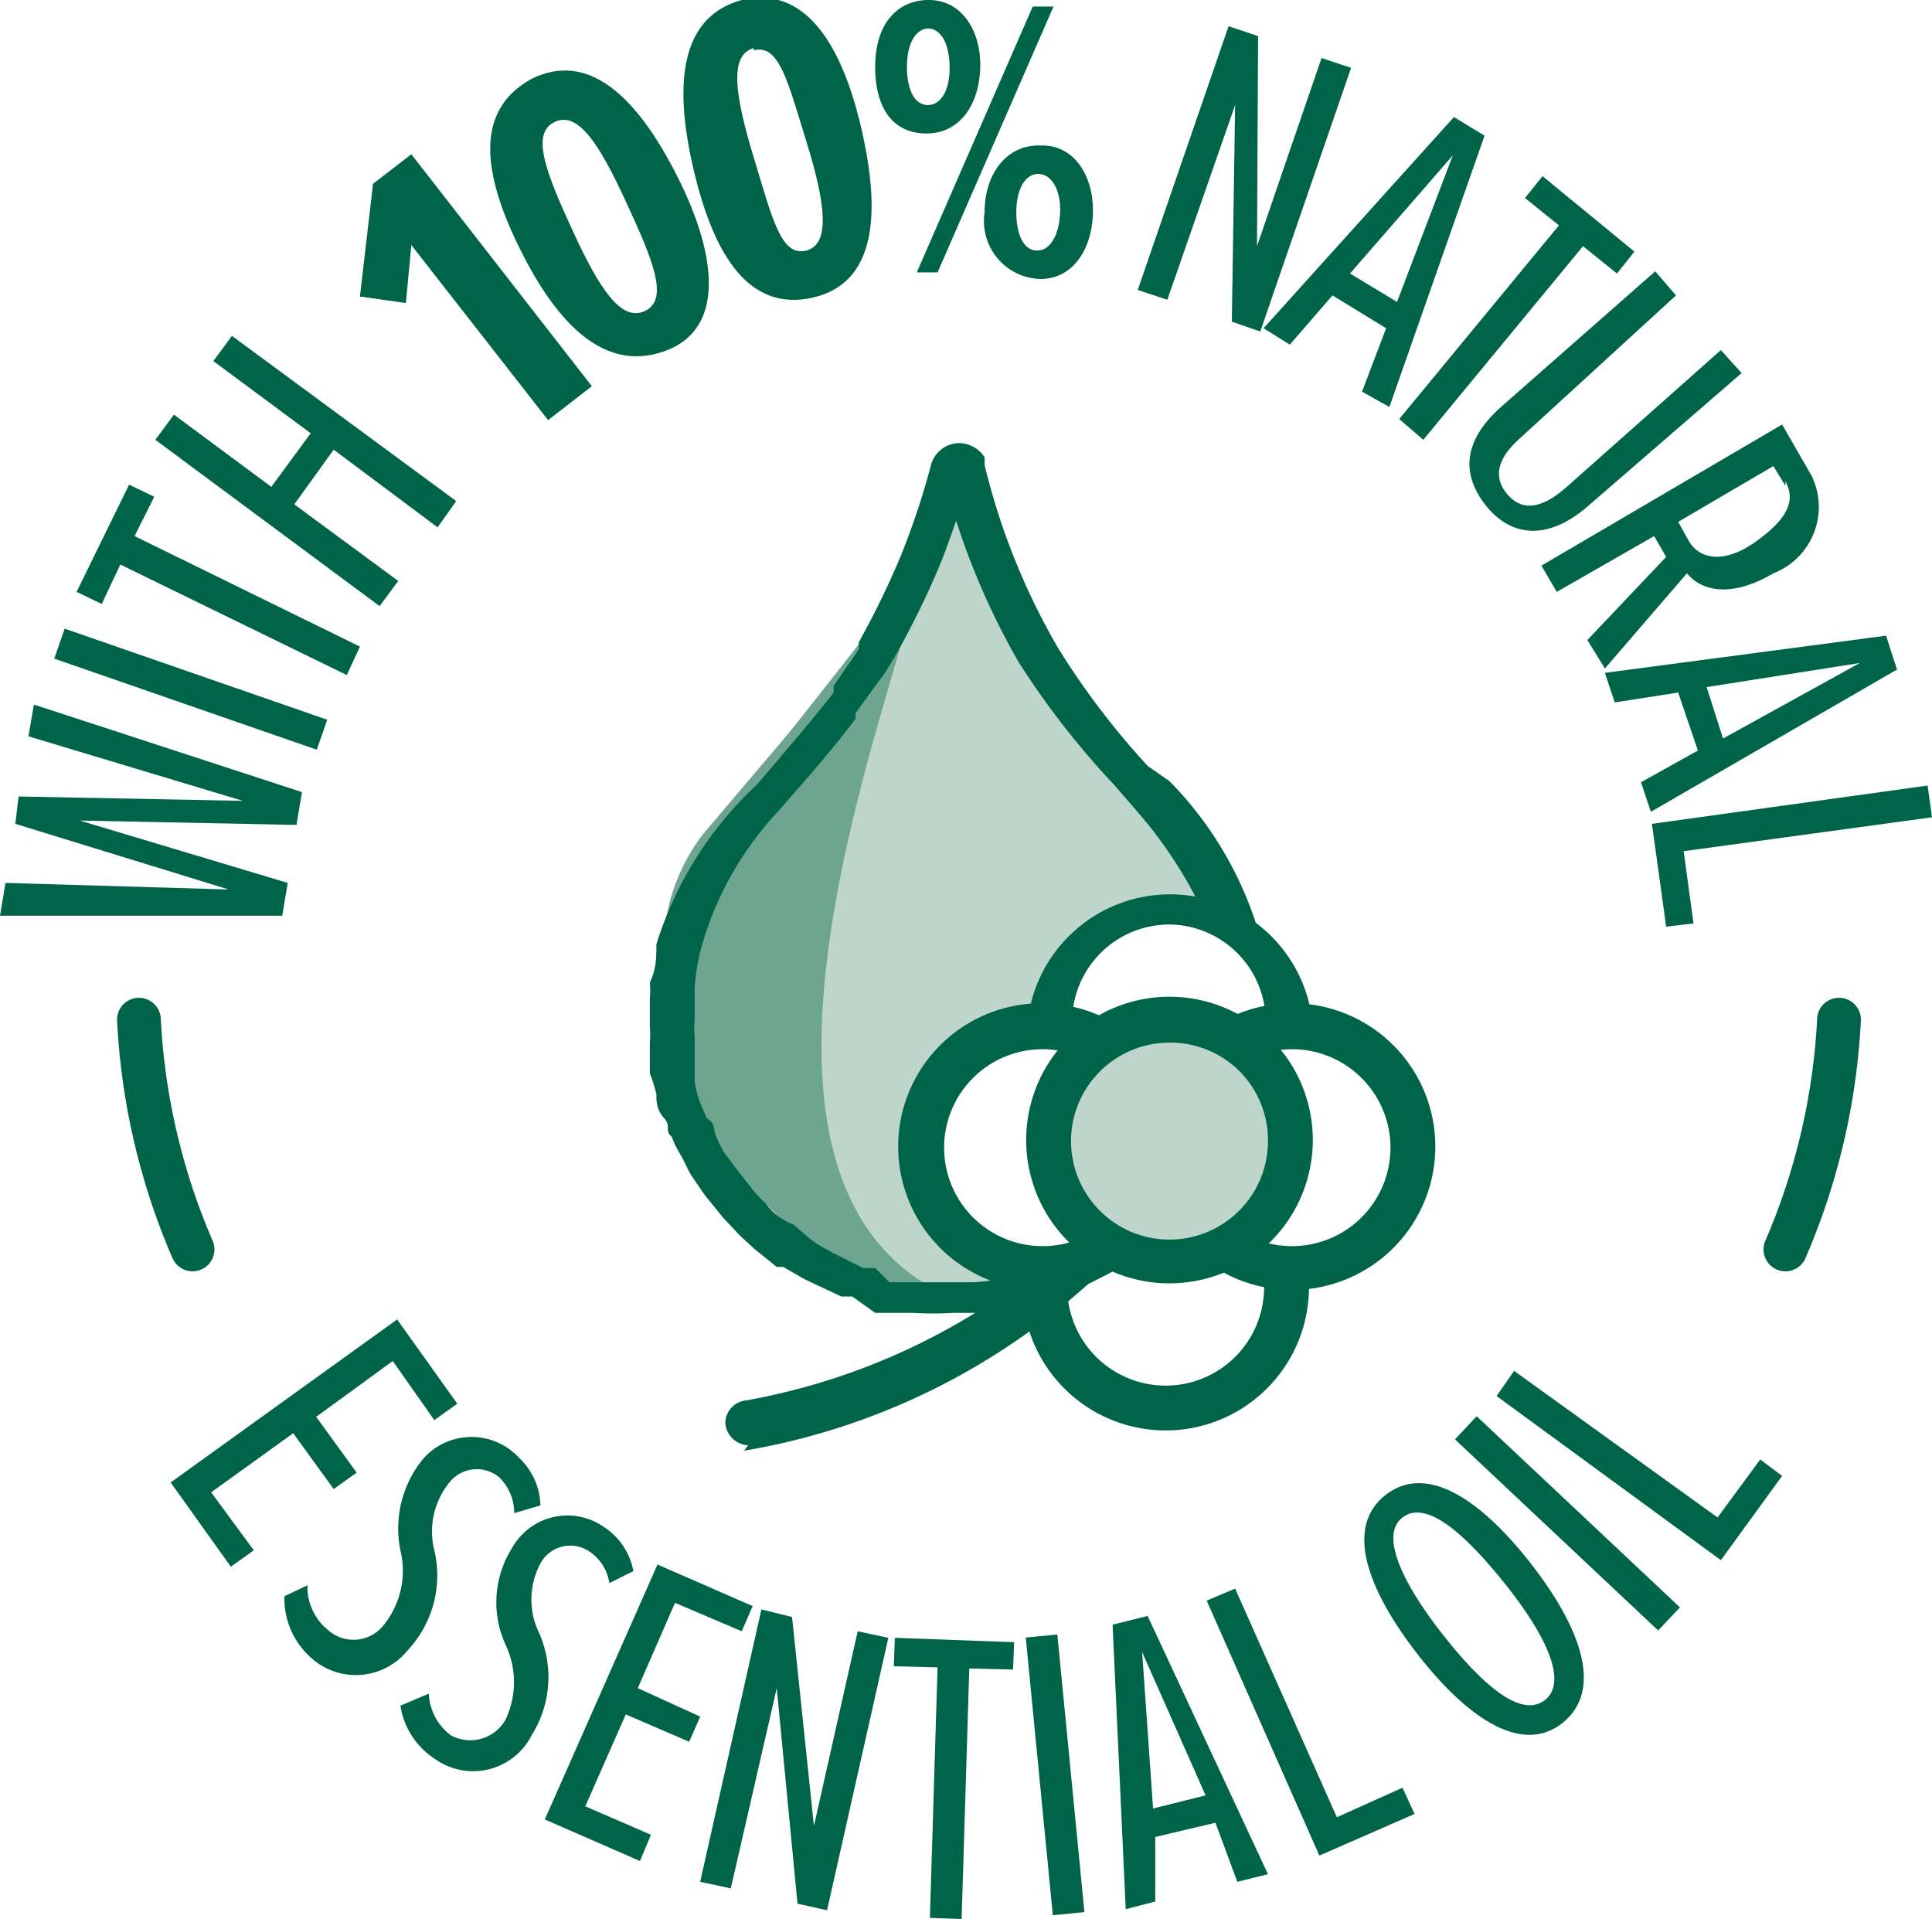 <svg xmlns="http://www.w3.org/2000/svg" xmlns:xlink="http://www.w3.org/1999/xlink" viewBox="0 0 17.66 17.54"><defs><style>.cls-1,.cls-3{fill:none;}.cls-2{clip-path:url(#clip-path);}.cls-3{stroke:#006548;stroke-linecap:round;stroke-width:0.4px;}.cls-4{fill:#006548;}.cls-5{fill:#bdd5cb;}.cls-6{fill:#6da590;}</style><clipPath id="clip-path" transform="translate(0 0)"><rect class="cls-1" width="17.66" height="17.54"/></clipPath></defs><title>Asset 33</title><g id="Layer_2" data-name="Layer 2"><g id="Layer_1-2" data-name="Layer 1"><g class="cls-2"><path class="cls-3" d="M1.76,11.42a6.06,6.06,0,0,1-.49-2.1" transform="translate(0 0)"/><path class="cls-3" d="M16.32,11.42a6.06,6.06,0,0,0,.49-2.1" transform="translate(0 0)"/><polygon class="cls-4" points="3.63 12.06 4.18 12.83 3.97 12.98 3.59 12.44 2.89 12.95 3.26 13.46 3.05 13.61 2.68 13.1 1.93 13.64 2.32 14.17 2.11 14.32 1.56 13.55 3.63 12.06"/><path class="cls-4" d="M2.81,14.49A.51.51,0,0,0,3,14.9a.35.35,0,0,0,.51-.05.79.79,0,0,0,.15-.68,1,1,0,0,1,.22-.85.59.59,0,0,1,.86,0,.62.62,0,0,1,.2.44l-.24.07a.45.45,0,0,0-.14-.33.32.32,0,0,0-.46.06.71.71,0,0,0-.13.61,1,1,0,0,1-.24.91.61.61,0,0,1-.9.06.72.72,0,0,1-.23-.55Z" transform="translate(0 0)"/><path class="cls-4" d="M3.92,15.48a.5.5,0,0,0,.2.38.37.37,0,0,0,.5-.14.8.8,0,0,0,0-.69.93.93,0,0,1,.06-.88.58.58,0,0,1,.83-.2.62.62,0,0,1,.28.41l-.22.11a.42.42,0,0,0-.2-.3.31.31,0,0,0-.44.14.7.7,0,0,0,0,.62,1,1,0,0,1-.07.93.6.6,0,0,1-.88.22.71.71,0,0,1-.32-.49Z" transform="translate(0 0)"/><polygon class="cls-4" points="6.01 14.3 6.88 14.68 6.78 14.91 6.17 14.65 5.83 15.43 6.4 15.69 6.3 15.92 5.72 15.67 5.35 16.51 5.95 16.77 5.85 17.01 4.98 16.63 6.01 14.3"/><polygon class="cls-4" points="7.1 15.43 6.68 17.26 6.4 17.2 6.96 14.71 7.24 14.78 7.44 16.69 7.84 14.91 8.12 14.97 7.56 17.46 7.29 17.4 7.1 15.43"/><polygon class="cls-4" points="8.57 15.24 8.17 15.23 8.18 14.97 9.27 15.01 9.26 15.26 8.86 15.25 8.79 17.54 8.5 17.53 8.57 15.24"/><rect class="cls-4" x="9.5" y="14.95" width="0.29" height="2.55" transform="translate(-1.53 1.01) rotate(-5.57)"/><path class="cls-4" d="M11.11,16.66l-.55.13,0,.59-.27.07-.12-2.6.32-.08,1.1,2.36-.28.07Zm-.57-.13.48-.12-.58-1.31Z" transform="translate(0 0)"/><polygon class="cls-4" points="11.03 14.63 11.29 14.52 12.22 16.61 12.82 16.34 12.93 16.58 12.06 16.96 11.03 14.63"/><path class="cls-4" d="M12.67,13.66c.38-.29.88.06,1.33.64s.66,1.15.28,1.45-.89-.07-1.33-.64-.67-1.15-.28-1.45m.15.21c-.21.16,0,.6.36,1.06s.72.78.94.61,0-.61-.36-1.06-.72-.78-.94-.61" transform="translate(0 0)"/><rect class="cls-4" x="14.18" y="12.65" width="0.29" height="2.55" transform="translate(-5.63 14.82) rotate(-46.76)"/><polygon class="cls-4" points="13.68 12.76 13.84 12.53 15.7 13.87 16.09 13.34 16.29 13.49 15.73 14.26 13.68 12.76"/><polygon class="cls-4" points="0.73 7.5 2.63 8.07 2.58 8.37 0 8.37 0.05 8.07 2.09 8.13 0.14 7.53 0.17 7.28 2.22 7.32 0.26 6.73 0.31 6.44 2.76 7.24 2.71 7.54 0.73 7.5"/><rect class="cls-4" x="1.6" y="5.04" width="0.29" height="2.54" transform="translate(-4.79 5.88) rotate(-70.87)"/><polygon class="cls-4" points="1.1 5.16 0.93 5.52 0.7 5.41 1.18 4.43 1.41 4.54 1.23 4.9 3.29 5.91 3.17 6.17 1.1 5.16"/><polygon class="cls-4" points="3.05 4.11 2.69 4.61 3.64 5.31 3.47 5.54 1.42 4.02 1.59 3.79 2.48 4.45 2.84 3.96 1.95 3.3 2.12 3.07 4.17 4.58 4 4.82 3.05 4.11"/><polygon class="cls-4" points="3.76 2.24 3.71 2.77 3.29 2.71 3.41 1.68 3.76 1.41 5.41 3.53 5.01 3.84 3.76 2.24"/><path class="cls-4" d="M4.86.72c.51-.25.95.14,1.33.89S6.61,3,6.1,3.2s-.95-.14-1.33-.89S4.35,1,4.86.72m.2.4c-.21.11-.06.48.18,1s.44.83.66.72.06-.48-.18-1S5.28,1,5.06,1.12" transform="translate(0 0)"/><path class="cls-4" d="M6.78,0c.55-.13.9.35,1.09,1.16S8,2.59,7.43,2.72s-.9-.36-1.09-1.17S6.23.15,6.78,0m.11.44c-.23.06-.17.44,0,1s.25.91.48.85.17-.45,0-1S7.12.4,6.89.46" transform="translate(0 0)"/><path class="cls-4" d="M8.49,0c.3,0,.48.28.47.62s-.19.6-.49.6S8,1,8,.61,8.2,0,8.49,0m0,.26c-.12,0-.2.14-.2.35s.07.35.19.35.2-.13.2-.34S8.61.27,8.49.26m.95-.2h.19L8.57,2.49H8.38Zm.09,1.27c.29,0,.47.28.46.62s-.19.6-.48.6A.53.53,0,0,1,9,1.94c0-.35.2-.61.49-.61m0,.26c-.12,0-.2.14-.2.35s.07.35.19.35.2-.14.21-.34-.07-.36-.2-.36" transform="translate(0 0)"/><polygon class="cls-4" points="11.29 0.96 10.67 2.74 10.4 2.65 11.23 0.24 11.5 0.33 11.49 2.25 12.08 0.53 12.35 0.62 11.52 3.03 11.26 2.94 11.29 0.96"/><path class="cls-4" d="M12.67,3l-.49-.3-.39.45L11.55,3l1.74-1.93.28.17L12.7,3.72l-.25-.14Zm-.33-.5.43.26.51-1.34Z" transform="translate(0 0)"/><polygon class="cls-4" points="14.25 2.06 13.94 1.81 14.1 1.61 14.94 2.3 14.78 2.5 14.47 2.25 13.01 4.02 12.79 3.83 14.25 2.06"/><path class="cls-4" d="M15.13,2.48l.19.22L13.9,4c-.24.21-.24.38-.12.52s.29.15.53-.06l1.42-1.26.19.21L14.51,4.63c-.37.32-.7.27-.92,0s-.24-.58.13-.91Z" transform="translate(0 0)"/><path class="cls-4" d="M15.23,5.09l-.11-.19-.89.51-.14-.24,2.2-1.29.27.47a.65.65,0,0,1-.35.89c-.39.23-.66.16-.79,0l-.75.87-.16-.26Zm1.09-.65-.11-.18-.87.51.1.18c.12.19.36.18.61,0s.38-.35.27-.55" transform="translate(0 0)"/><path class="cls-4" d="M15.52,6.86l-.18-.53-.58.09-.09-.27,2.57-.34.1.31-2.25,1.3L15,7.15Zm.08-.58.15.47L17,6.06Z" transform="translate(0 0)"/><polygon class="cls-4" points="17.62 7.18 17.66 7.47 15.39 7.78 15.48 8.44 15.23 8.47 15.1 7.53 17.62 7.18"/><path class="cls-5" d="M10.67,10.44h-.05s0,0,0,.05a1.1,1.1,0,1,1-1.1-1.1h.05a.43.43,0,0,1,0-.05,1.11,1.11,0,0,1,1.1-1.1,1.07,1.07,0,0,1,.51.13,3.63,3.63,0,0,0-.69-1.07A11,11,0,0,1,9.45,6a6.9,6.9,0,0,1-.68-1.67h0a.07.07,0,0,0-.06,0h0a.07.07,0,0,0-.06,0,6.36,6.36,0,0,1-.28.84v0A6.67,6.67,0,0,1,8,5.93L7.91,6l-.1.14c0,.07-.1.15-.15.21l0,.06c-.19.24-.38.47-.6.71L6.9,7.3a3.22,3.22,0,0,0-.78,1.35v0a1.88,1.88,0,0,0,0,.33.71.71,0,0,0,0,.14v.22a.76.76,0,0,0,0,.15,1.09,1.09,0,0,0,0,.26,1.42,1.42,0,0,0,0,.2l.06.2a1,1,0,0,0,.07.15,1.3,1.3,0,0,0,.08.17,1.09,1.09,0,0,0,.08.15,1.88,1.88,0,0,0,.12.18l.16.2.14.15a1.31,1.31,0,0,0,.12.11l.16.13s.05.05.08.06l0,0a1,1,0,0,0,.17.1l.28.14.13,0,.19.05.15,0,.18,0,.3,0h.2a2.51,2.51,0,0,0,1.3-.45,2.56,2.56,0,0,0,.93-1.11,1.18,1.18,0,0,1-.43.08" transform="translate(0 0)"/><path class="cls-6" d="M8.36,5.19c.26.24-2.36,5.73.49,6.73l-1-.21A5.18,5.18,0,0,1,7,11a1.74,1.74,0,0,1-.78-1.15,1.8,1.8,0,0,1-.15-1.3,1.75,1.75,0,0,1,.36-.93l.78-.92S8.36,5.26,8.36,5.19" transform="translate(0 0)"/><path class="cls-4" d="M10.88,10.42a2.47,2.47,0,0,1-.78.89,2.43,2.43,0,0,1-1.2.41H8.71l-.28,0-.16,0-.14,0L8,11.59l-.11,0-.28-.14-.14-.08-.07-.05,0,0-.15-.13A.52.52,0,0,1,7,11a.86.86,0,0,1-.13-.14l-.15-.19-.11-.15s-.05-.09-.07-.15,0-.1-.08-.15l-.06-.14a1.05,1.05,0,0,1-.05-.19l0-.17,0-.25a.53.53,0,0,1,0-.14V9.13s0-.07,0-.11a2.09,2.09,0,0,1,.05-.32A3,3,0,0,1,7.1,7.43l.14-.16c.21-.24.4-.46.58-.7l0-.05L8,6.27l.09-.12L8.18,6a7.61,7.61,0,0,0,.4-.81c.06-.14.11-.29.16-.43a6.75,6.75,0,0,0,.57,1.29,7.58,7.58,0,0,0,.88,1.13l.19.22a4.05,4.05,0,0,1,.58.86,1.07,1.07,0,0,1,.56.36.09.09,0,0,1,0-.05h0a3.32,3.32,0,0,0-.83-1.43L10.49,7a7.14,7.14,0,0,1-.82-1.08A6.23,6.23,0,0,1,9,4.25l0-.07a.28.28,0,0,0-.23-.13h0a.27.27,0,0,0-.26.2,6.88,6.88,0,0,1-.28.84,7.81,7.81,0,0,1-.38.78l0,.06a1.26,1.26,0,0,1-.1.15l-.13.19,0,.06c-.17.22-.36.44-.58.7l-.12.14A3.36,3.36,0,0,0,6,8.63c0,.11,0,.23-.06.35a.86.86,0,0,1,0,.15v.26a.71.71,0,0,1,0,.14c0,.1,0,.19,0,.28A1.6,1.6,0,0,1,6,10c0,.07,0,.14.07.22s0,.11.07.17a1,1,0,0,0,.09.18l.08.16.13.19.17.21.15.16.13.12.21.17.06,0,0,0,.19.11.34.16.1,0L8,12l.18,0,.17,0a3.05,3.05,0,0,0,.36,0H9a2.81,2.81,0,0,0,1.32-.48,2.88,2.88,0,0,0,1.11-1.51,1,1,0,0,1-.56.29" transform="translate(0 0)"/><path class="cls-4" d="M11.82,11.79a1.31,1.31,0,1,1,1.3-1.3,1.31,1.31,0,0,1-1.3,1.3m0-2.2a.9.9,0,1,0,.89.9.9.9,0,0,0-.89-.9" transform="translate(0 0)"/><path class="cls-4" d="M9.53,11.79a1.31,1.31,0,1,1,1.3-1.3,1.3,1.3,0,0,1-1.3,1.3m0-2.2a.9.9,0,1,0,.9.9.9.9,0,0,0-.9-.9" transform="translate(0 0)"/><path class="cls-5" d="M11.77,10.42a1.1,1.1,0,1,1-1.1-1.1,1.1,1.1,0,0,1,1.1,1.1" transform="translate(0 0)"/><path class="cls-4" d="M10.67,11.73A1.31,1.31,0,1,1,12,10.42a1.31,1.31,0,0,1-1.31,1.31m0-2.2a.9.9,0,1,0,.9.89.89.89,0,0,0-.9-.89" transform="translate(0 0)"/><path class="cls-4" d="M6.84,13.21a.22.22,0,0,1-.21-.2.21.21,0,0,1,.19-.21,6,6,0,0,0,2.95-1.44.2.2,0,0,1,.28,0,.2.2,0,0,1,0,.28,6.24,6.24,0,0,1-3.25,1.62h0" transform="translate(0 0)"/><path class="cls-4" d="M10.67,8.45a.89.89,0,0,1,.9.89.29.29,0,0,1,0,.09.84.84,0,0,1,.27,0H12s0,0,0-.06a1.31,1.31,0,0,0-2.61,0s0,0,0,.06h.15a.75.75,0,0,1,.26,0s0-.06,0-.09a.89.89,0,0,1,.89-.89" transform="translate(0 0)"/><path class="cls-4" d="M11.82,11.59a1.26,1.26,0,0,1-.27,0,.24.24,0,0,1,0,.08.9.9,0,1,1-1.79,0s0-.05,0-.08a1.09,1.09,0,0,1-.26,0l-.15,0a.13.13,0,0,0,0,.06,1.31,1.31,0,1,0,2.61,0s0,0,0-.06l-.15,0" transform="translate(0 0)"/></g></g></g></svg>